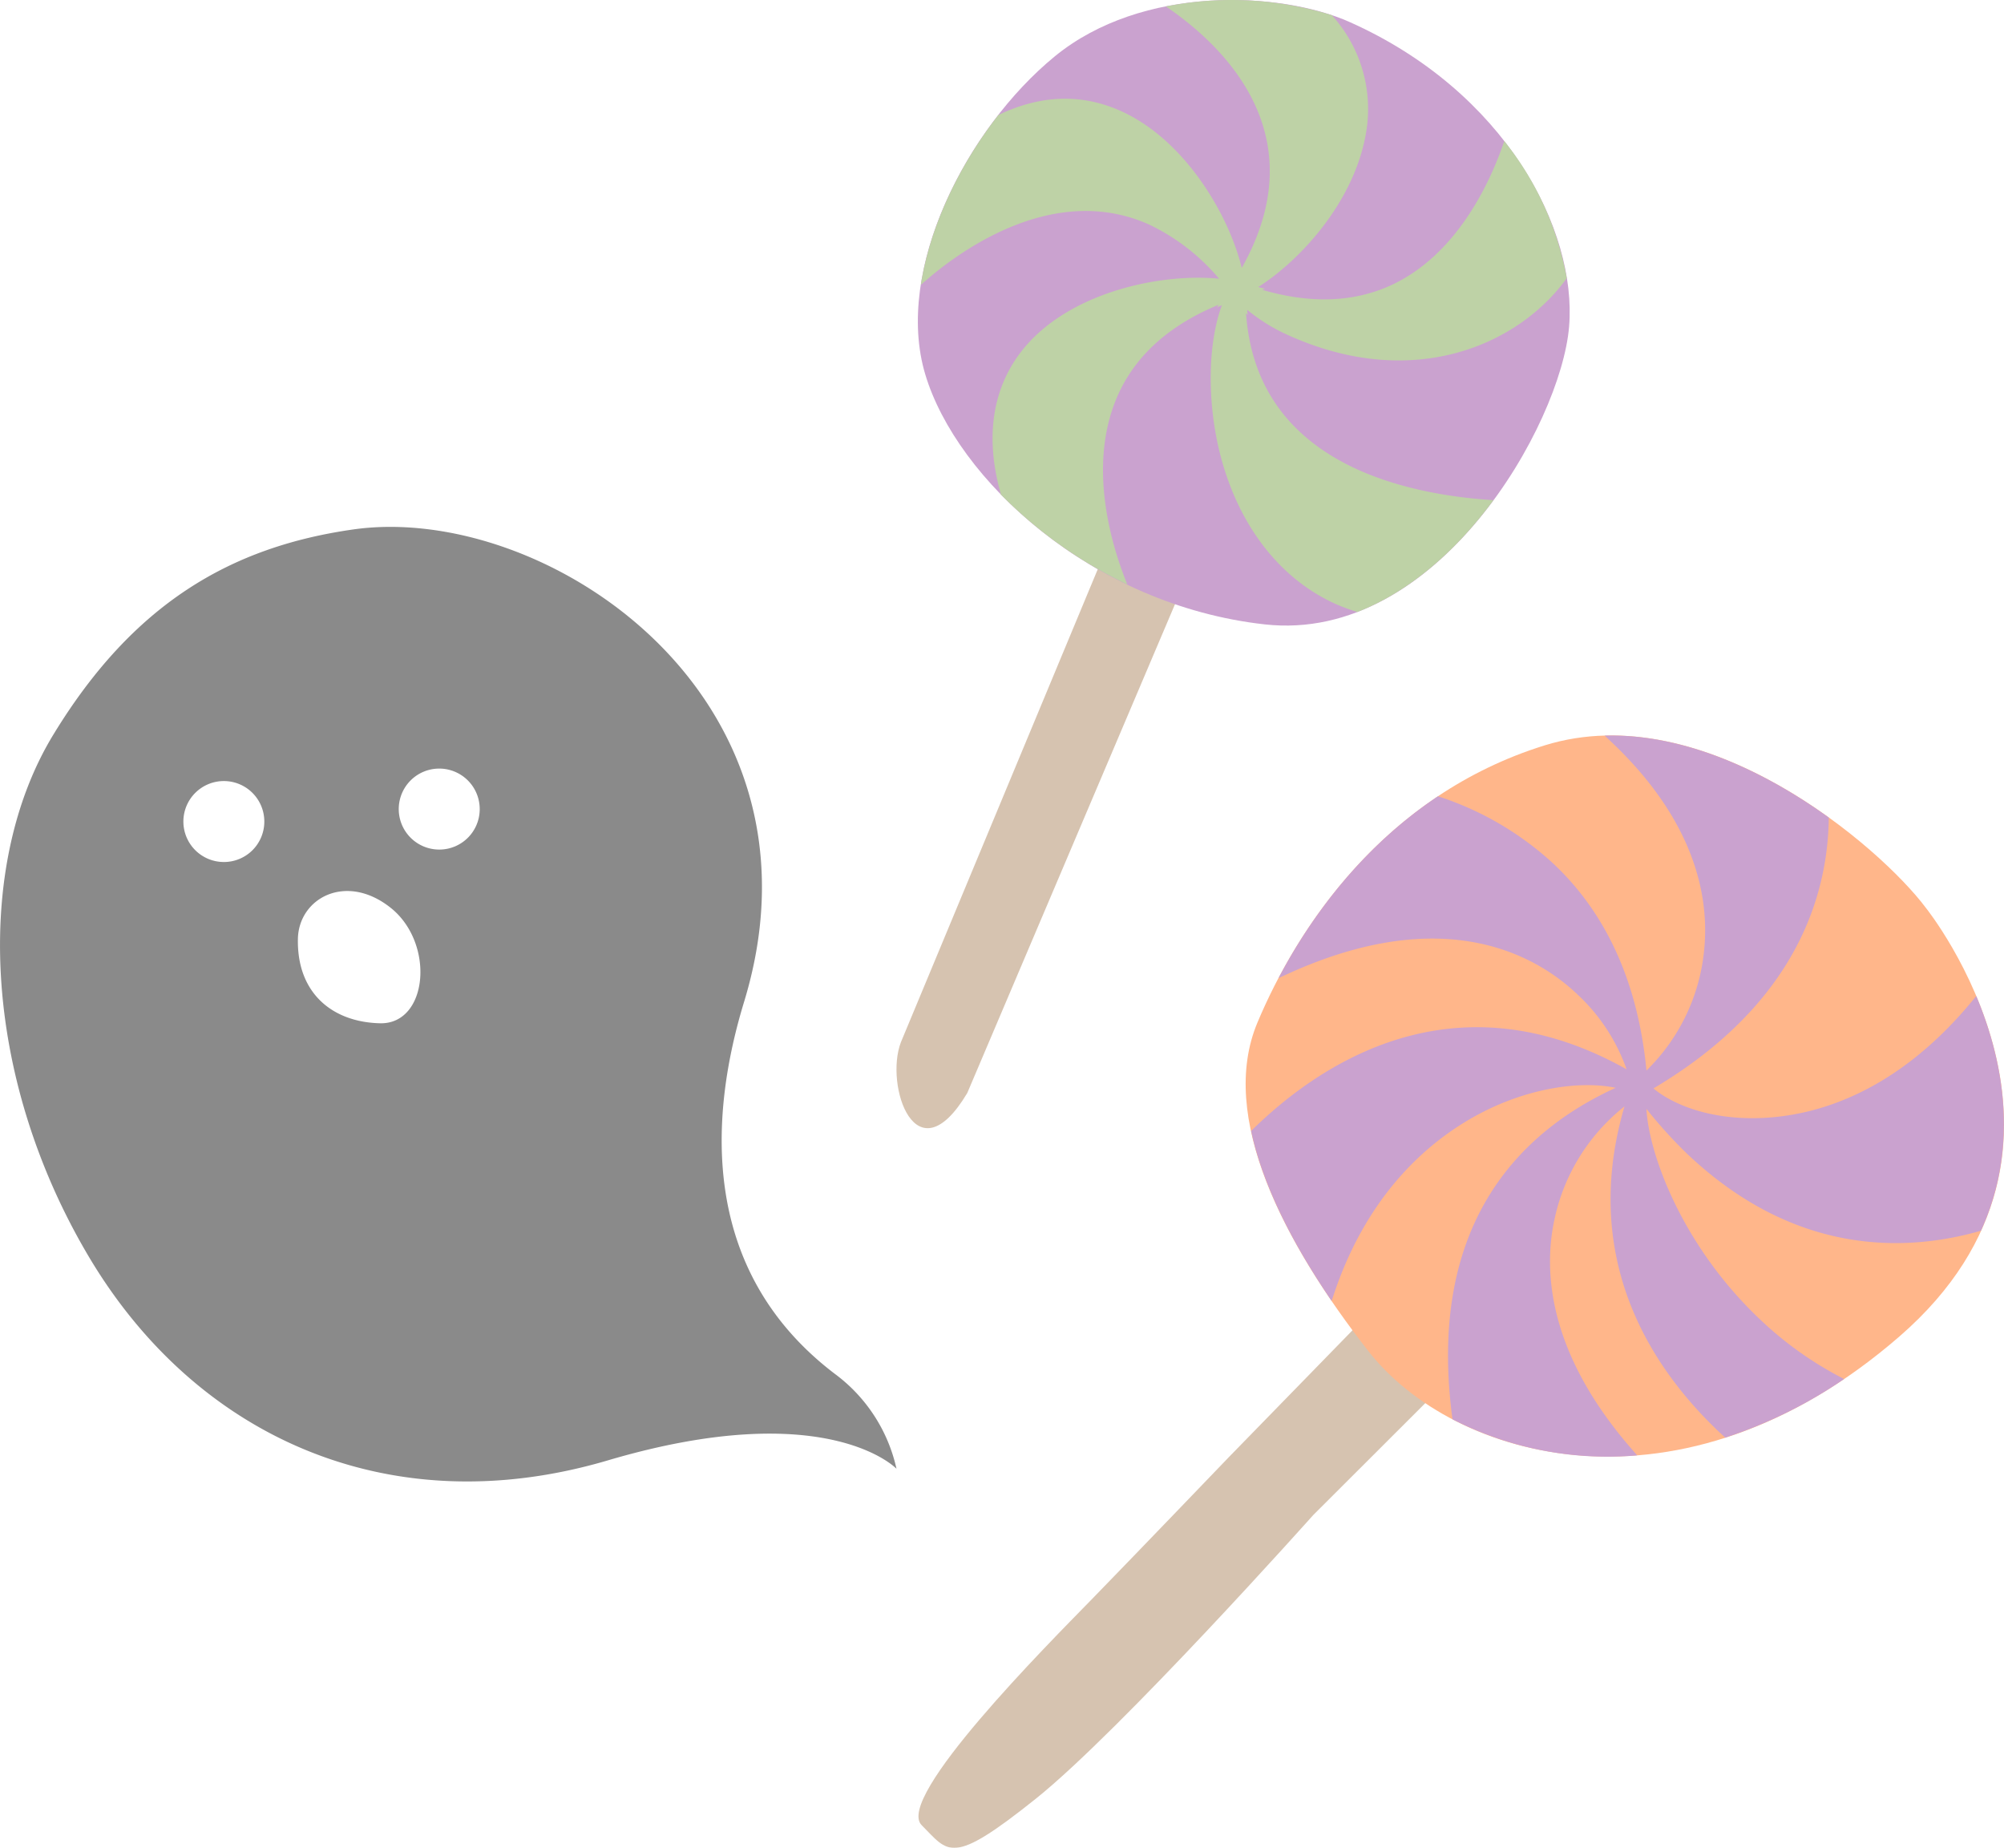 <svg id="グループ_6574" data-name="グループ 6574" xmlns="http://www.w3.org/2000/svg" width="365.9" height="337.333" viewBox="0 0 365.9 337.333">
  <g id="グループ_6216" data-name="グループ 6216" transform="translate(167.704 134.263)" opacity="0.46">
    <path id="パス_19697" data-name="パス 19697" d="M856.647,336.5S839.593,354.267,831.6,362.47c-8,8.2-36.017,36.287-31.035,41.223,4.962,4.956,5.278,7.6,20.785-4.793s50.692-51.815,50.692-51.815l30.009-29.968L888.983,303.33Z" transform="translate(-799.981 -204.757)" fill="#a67c52"/>
    <path id="パス_19698" data-name="パス 19698" d="M935.884,315.495c-8.274-11.076-40.284-38.778-69.614-29.667S821,319.313,813.822,336.458s4.753,40.1,20.25,59.931c15.5,19.862,57.052,32,96.983-2.659S935.884,315.495,935.884,315.495Z" transform="translate(-751.949 -284.019)" fill="#ff6000"/>
    <path id="パス_19699" data-name="パス 19699" d="M904.774,390.59c-14.093-13.318-20.269-30-20.719-38.411a84.549,84.549,0,0,0,7.468,8.239c19.56,18.519,39.732,17.993,53.606,14.011,7.232-15.875,3.859-31.617-.853-42.846l-.541.653C930.01,348.959,915.636,353.2,906,353.793c-9.9.633-17.146-2.384-20.663-5.349,25.946-15.369,31.857-35.088,32.015-49.446-11.23-8.1-26-15.364-40.917-14.961l1.261,1.2c15.457,14.64,17.748,28.467,16.937,37.5a35.433,35.433,0,0,1-10.572,22.439c-1.516-15.762-7.157-28.447-16.86-37.635a56.8,56.8,0,0,0-21.214-12.429c-13.8,9.213-23.158,21.893-29.105,33.194l1.853-.842c28.651-12.991,45.3-3.211,52.677,3.777a34.221,34.221,0,0,1,9.02,13.716c-31.423-17.636-56.067-1.067-68.552,11.25,2.144,10.04,7.677,20.739,14.695,31.025l.383-1.133c7.611-22.822,22.842-31.816,31.244-35.164,8.075-3.2,15.394-3.609,20.239-2.6-17.172,7.835-34.628,24.629-29.795,60.513a62,62,0,0,0,33.715,6.59l-.791-.919c-15.456-17.656-16.329-32.592-14.344-41.984a35.74,35.74,0,0,1,12.817-20.8c-8.105,27.7,4.717,47.532,17.314,59.456.368.337.735.674,1.092,1A85.063,85.063,0,0,0,920.133,401.5l-.74-.4A65.139,65.139,0,0,1,904.774,390.59Z" transform="translate(-751.145 -284.013)" fill="#8c3496"/>
  </g>
  <g id="グループ_6224" data-name="グループ 6224" transform="translate(163.684 0)" opacity="0.46">
    <path id="パス_19721" data-name="パス 19721" d="M841.2,275.6,800,374.577c-3.016,7.871,2.726,25,12.118,9.27l43.127-101.465Z" transform="translate(-799.193 -184.316)" fill="#a67c52"/>
    <path id="パス_19722" data-name="パス 19722" d="M878.816,261.747c-12.669-5.661-37.911-6.83-53.9,6.289s-29.33,38.911-23.613,58.011c5.722,19.147,30.433,42.147,62,45.654s54.076-36.593,55.556-54.336S907.212,274.421,878.816,261.747Z" transform="translate(-796.052 -257.715)" fill="#8c3496"/>
    <path id="パス_19723" data-name="パス 19723" d="M903.717,348.948c-6.207-.434-15.369-1.725-23.654-5.411-12.807-5.742-19.729-15.375-20.637-28.692l.3.383-.092-.975a32.7,32.7,0,0,0,7.764,4.752l.005.005c22.541,10.061,41.714,1.756,50.58-10.51a55.743,55.743,0,0,0-11.409-25.047l-.3.878c-2.532,7.146-8.514,19.922-20.28,25.4-6.85,3.18-14.777,3.471-23.638.868l.561-.174-1.256-.327c7.54-4.783,17.34-15.313,19.606-27.753a25.464,25.464,0,0,0-6.182-21.878,61.917,61.917,0,0,0-30.3-1.587l1.144.786c10.663,7.59,25.905,23.552,12.715,46.95-2.353-9.714-10.4-23.439-22.123-28.671-7.177-3.2-14.655-2.93-22.316.76-7.064,9.04-12.475,20.2-14.144,30.984l1.271-1.087c6.467-5.523,23.316-17.534,40.345-9.933a38.063,38.063,0,0,1,12.838,9.918c-10.071-1.011-25.884,2.078-34.695,11.6-4.64,5.018-9.111,13.854-5.135,27.814a81.557,81.557,0,0,0,23.051,16.385l-.521-1.347c-2.823-7.4-6.7-21.653-.868-33.888,3.328-6.937,9.407-12.246,18.095-15.819l-.311.49.893-.414c-2.7,7.294-2.792,18.759.117,28.84,3.537,12.2,10.893,21.347,20.724,25.747a35.829,35.829,0,0,0,3.889,1.429c9.918-3.844,18.391-11.633,24.843-20.407Z" transform="translate(-795.605 -257.702)" fill="#729d3d"/>
  </g>
  <path id="パス_19331" data-name="パス 19331" d="M750.574,704.13c-24.979-19.034-22.746-47.509-16.528-67.869,17.01-55.8-36.286-91.231-71.353-86.25-22.461,3.2-40.251,13.609-54.787,37.5s-13.045,62.26,6.44,95.158,54.812,49.1,94.828,37.288,52.7,1.529,52.7,1.529A29.463,29.463,0,0,0,750.574,704.13Zm-111.49-93.407a7.389,7.389,0,1,1,7.367-7.4A7.375,7.375,0,0,1,639.084,610.724ZM667.6,640.163c-8.749-.2-15.214-5.514-15.018-15.4.139-7.411,8.743-12.17,16.915-5.7S676.347,640.347,667.6,640.163Zm10.8-31.711a7.392,7.392,0,1,1,7.379-7.411A7.375,7.375,0,0,1,678.4,608.452Z" transform="translate(-598.19 -453.36)" opacity="0.46"/>
</svg>
